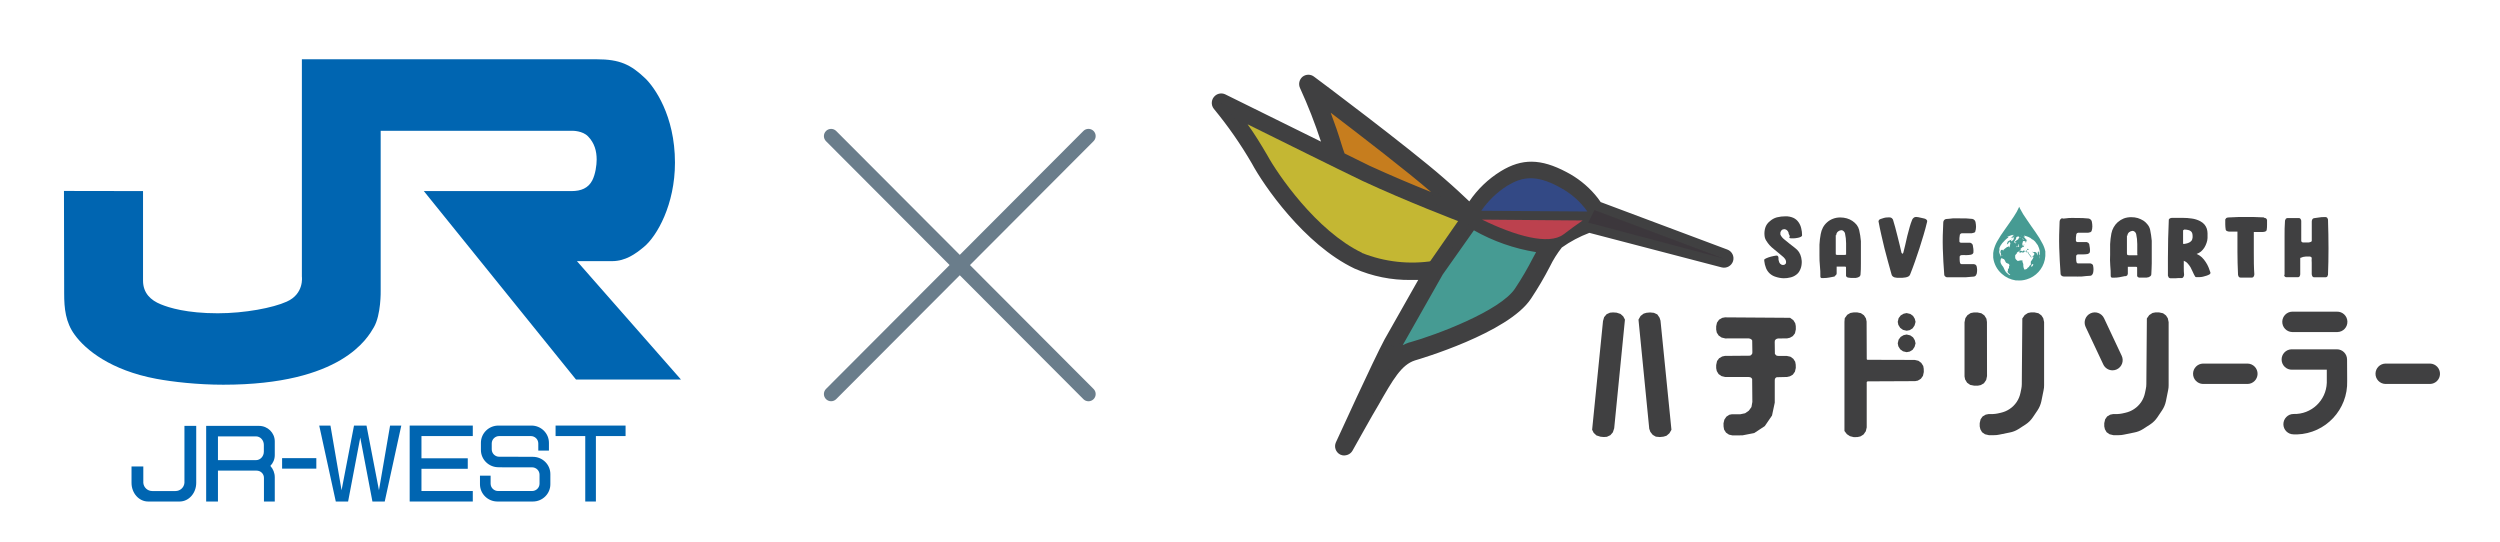 <svg width="277" height="60" viewBox="0 0 277 60" fill="none" xmlns="http://www.w3.org/2000/svg">
<g clip-path="url(#clip0_247_1584)">
<mask id="mask0_247_1584" style="mask-type:luminance" maskUnits="userSpaceOnUse" x="0" y="0" width="277" height="60">
<path d="M277 0H0V60H277V0Z" fill="white"/>
</mask>
<g mask="url(#mask0_247_1584)">
<path d="M159.483 21.828L158.69 21.1C156.051 18.853 150.379 14.486 147.043 11.95C147.508 13.129 148.031 14.555 148.497 16.07C148.578 16.355 148.694 16.702 148.84 17.095L151.695 18.494C154.369 19.731 157.267 20.934 159.499 21.828" fill="#C67D1E"/>
<path d="M159.72 30.298L155.068 38.492L154.945 38.731C155.337 38.457 155.769 38.242 156.223 38.099C159.224 37.263 166.393 34.561 168.017 32.044C168.755 30.949 169.433 29.812 170.045 28.637C170.202 28.333 170.356 28.04 170.518 27.754C167.94 27.615 164.742 26.051 163.253 25.257L159.721 30.294V30.298L159.72 30.298Z" fill="#469B93"/>
<path d="M191.298 27.818L177.203 22.534C177.003 22.233 176.788 21.948 176.549 21.674C175.672 20.657 174.609 19.821 173.42 19.2C170.719 17.743 168.668 17.743 166.359 19.127C164.944 20.01 163.739 21.193 162.827 22.592C162.169 21.922 161.165 21 159.81 19.825C155.939 16.472 145.919 8.933 145.488 8.613C145.107 8.323 144.565 8.401 144.28 8.779C144.084 9.037 144.049 9.384 144.188 9.673C145.134 11.738 145.962 13.862 146.658 16.028L135.699 10.613C135.303 10.355 134.772 10.471 134.514 10.872C134.294 11.215 134.344 11.662 134.633 11.947C136.203 13.859 137.615 15.897 138.854 18.037C140.12 20.353 144.603 26.936 150.144 29.58C152.091 30.432 154.196 30.856 156.32 30.825C156.697 30.832 157.078 30.821 157.451 30.79L153.557 37.662C152.345 39.917 148.332 48.689 148.166 49.066C147.981 49.487 148.151 49.98 148.558 50.196C148.681 50.254 148.816 50.288 148.951 50.292C149.255 50.28 149.528 50.111 149.678 49.849C149.678 49.807 151.86 45.948 152.526 44.827C154.196 41.917 155.119 40.279 156.697 39.771C157.189 39.624 167.006 36.73 169.449 33.011C170.207 31.866 170.904 30.683 171.535 29.465C171.908 28.69 172.362 27.958 172.893 27.28C173.867 26.59 174.929 26.035 176.049 25.618L190.717 29.469C190.79 29.476 190.863 29.476 190.936 29.469C191.41 29.476 191.798 29.099 191.806 28.625C191.81 28.259 191.583 27.927 191.236 27.804M170.034 28.643C169.434 29.811 168.765 30.944 168.037 32.035C166.386 34.551 159.244 37.254 156.243 38.09C155.789 38.229 155.358 38.441 154.966 38.707L155.089 38.468L159.741 30.273L163.293 25.252C164.748 26.046 167.957 27.61 170.558 27.749C170.401 28.035 170.246 28.323 170.085 28.632M148.474 16.071C148.016 14.556 147.493 13.122 147.02 11.943C150.356 14.483 156.035 18.85 158.644 21.139L159.437 21.829C157.205 20.935 154.308 19.733 151.633 18.495L148.786 17.096C148.64 16.703 148.524 16.368 148.443 16.071M175.66 23.352H175.537L164.478 23.279C165.206 22.223 166.14 21.325 167.226 20.642C168.73 19.741 170.131 19.44 172.609 20.751C173.825 21.352 174.872 22.242 175.66 23.348M166.713 25.009L173.251 25.051C172.882 25.27 172.466 25.517 172 25.814C171.05 26.419 168.853 25.887 166.702 25.005M150.952 20.056C155.805 22.295 161.341 24.422 162.477 24.854L159.506 29.055C159.318 28.92 159.083 28.867 158.852 28.909C156.17 29.34 153.426 29.036 150.902 28.03C145.773 25.591 141.505 19.247 140.359 17.208C139.693 16.029 138.966 14.887 138.177 13.789C141.917 15.631 147.893 18.579 150.953 20.063" fill="#404041"/>
<path d="M148.962 50.471C148.797 50.471 148.635 50.437 148.489 50.363C148 50.109 147.792 49.519 148.015 49.018C148.185 48.648 152.187 39.884 153.406 37.614L157.139 31.019H156.331C154.18 31.05 152.048 30.619 150.078 29.755C144.491 27.092 139.97 20.471 138.707 18.112C137.472 15.985 136.064 13.961 134.498 12.064C134.132 11.614 134.206 10.951 134.656 10.588C134.963 10.338 135.387 10.284 135.749 10.45L146.365 15.691C145.703 13.672 144.93 11.691 144.045 9.76C143.841 9.324 143.956 8.808 144.326 8.5C144.703 8.207 145.23 8.207 145.603 8.5C146.03 8.804 156.051 16.316 159.929 19.7C161.172 20.775 162.111 21.658 162.799 22.313C163.708 20.968 164.893 19.831 166.274 18.979C168.644 17.522 170.734 17.576 173.539 19.052C174.751 19.676 175.833 20.528 176.722 21.561C176.949 21.823 177.161 22.101 177.353 22.39L191.39 27.651C191.909 27.843 192.19 28.41 192.021 28.938C191.848 29.462 191.302 29.763 190.767 29.628L176.102 25.8C175.021 26.209 173.994 26.753 173.051 27.423C172.535 28.078 172.093 28.784 171.727 29.535C171.096 30.761 170.395 31.948 169.634 33.092C167.132 36.901 157.201 39.81 156.781 39.933C155.277 40.415 154.361 42.015 152.714 44.905C152.083 45.938 150.236 49.272 149.874 49.904C149.693 50.243 149.343 50.455 148.958 50.459M157.459 30.611L157.613 30.692V30.873L153.718 37.745C152.506 39.999 148.508 48.764 148.335 49.134C148.181 49.469 148.319 49.862 148.647 50.028C148.977 50.17 149.363 50.051 149.555 49.743C149.924 49.068 151.775 45.746 152.41 44.713C154.103 41.737 155.034 40.115 156.681 39.552C157.105 39.437 166.913 36.562 169.333 32.865C170.087 31.736 170.78 30.568 171.411 29.366C171.784 28.591 172.235 27.859 172.762 27.181L172.812 27.139C173.805 26.433 174.886 25.866 176.032 25.45H176.125L190.801 29.3C191.162 29.385 191.532 29.181 191.651 28.826C191.759 28.479 191.578 28.11 191.24 27.982L177.121 22.698L177.033 22.625C176.841 22.332 176.625 22.051 176.394 21.789C175.536 20.787 174.494 19.962 173.32 19.357C170.684 17.954 168.679 17.9 166.44 19.284C165.043 20.148 163.854 21.308 162.961 22.684L162.83 22.765L162.688 22.715C162.034 22.044 161.022 21.123 159.686 19.963C155.8 16.594 145.795 9.052 145.375 8.755C145.075 8.524 144.648 8.582 144.417 8.882C144.26 9.087 144.232 9.36 144.345 9.595C145.295 11.673 146.122 13.804 146.823 15.978L146.772 16.167H146.576L135.594 10.774C135.305 10.628 134.952 10.709 134.751 10.963C134.563 11.222 134.563 11.572 134.751 11.83C136.333 13.749 137.753 15.796 139.004 17.951C140.266 20.252 144.722 26.792 150.236 29.421C152.16 30.257 154.241 30.677 156.339 30.642H157.458V30.611L157.459 30.611ZM154.946 38.913L154.823 38.862V38.65L154.946 38.404L159.594 30.21L163.154 25.173C163.204 25.096 163.304 25.069 163.385 25.115C164.678 25.843 167.964 27.458 170.565 27.589L170.711 27.686V27.859C170.546 28.145 170.4 28.426 170.238 28.734L170.041 28.638L170.199 28.719C169.595 29.894 168.922 31.035 168.186 32.133C166.508 34.696 159.313 37.417 156.292 38.261C155.846 38.4 155.423 38.604 155.041 38.874H154.942M163.319 25.508L159.86 30.407L155.419 38.246C155.654 38.127 155.896 38.026 156.147 37.941H156.181C159.16 37.105 166.251 34.434 167.871 31.96C168.599 30.869 169.261 29.736 169.857 28.568C169.972 28.348 170.08 28.14 170.199 27.936C167.772 27.547 165.432 26.726 163.296 25.512M156.293 29.273C154.399 29.308 152.522 28.938 150.787 28.182C145.673 25.727 141.328 19.334 140.216 17.287C139.55 16.111 138.823 14.975 138.034 13.88V13.66C138.088 13.595 138.177 13.575 138.254 13.618L151.014 19.904C155.889 22.144 161.453 24.271 162.523 24.695L162.631 24.811V24.965L159.637 29.15L159.522 29.223H159.39C159.237 29.119 159.048 29.077 158.867 29.107C158.029 29.246 157.174 29.312 156.323 29.304M138.734 14.25C139.404 15.233 139.997 16.193 140.524 17.118C141.628 19.137 145.88 25.45 150.963 27.859C153.445 28.857 156.154 29.158 158.794 28.734C159.009 28.692 159.236 28.718 159.433 28.815L162.172 24.945C160.717 24.386 155.465 22.355 150.851 20.224L138.738 14.243M170.884 26.252C169.422 26.136 167.995 25.774 166.656 25.177C166.578 25.142 166.536 25.057 166.555 24.976C166.571 24.891 166.644 24.833 166.728 24.829L173.266 24.88C173.347 24.88 173.42 24.934 173.439 25.011C173.458 25.092 173.423 25.172 173.351 25.211C172.966 25.431 172.543 25.685 172.115 25.939C171.735 26.148 171.307 26.248 170.873 26.221M167.679 25.195C169.714 25.924 171.226 26.09 171.9 25.662L172.627 25.226L167.679 25.195ZM175.671 23.542H175.548L164.489 23.461L164.331 23.369V23.18C165.082 22.097 166.044 21.18 167.164 20.486C168.711 19.546 170.192 19.241 172.712 20.586C173.948 21.211 175.01 22.128 175.814 23.257V23.446L175.672 23.542H175.671ZM164.843 23.099L175.337 23.172C174.586 22.224 173.64 21.449 172.562 20.902C170.181 19.638 168.807 19.919 167.36 20.786C166.383 21.391 165.528 22.178 164.848 23.103M159.51 22.024H159.444C157.408 21.211 154.399 19.966 151.625 18.682L148.785 17.256L148.696 17.156C148.565 16.798 148.45 16.428 148.346 16.123C147.954 14.82 147.469 13.437 146.892 12.018C146.857 11.941 146.884 11.857 146.949 11.807H147.169C150.382 14.25 156.165 18.69 158.794 21.003C159.086 21.249 159.348 21.484 159.586 21.731V21.958L159.433 22.047M148.974 16.998L151.748 18.366C154.096 19.442 156.616 20.506 158.563 21.276C156.051 19.091 150.717 14.982 147.439 12.485C147.904 13.707 148.312 14.902 148.651 16.031C148.747 16.335 148.847 16.648 148.97 16.975" fill="#404041"/>
<path d="M149.138 49.051C149.866 47.452 153.017 40.626 154.225 38.325L155.418 39.435C154.125 40.318 153.178 41.968 151.786 44.368C151.255 45.243 149.854 47.745 149.127 49.047M172.041 26.96L171.437 26.925C171.742 26.894 172.033 26.813 172.311 26.686V26.728C172.153 26.929 172.006 27.114 171.887 27.295L172.041 26.96H172.041ZM166.439 25.78C165.35 25.329 164.392 24.844 163.799 24.527L163.88 24.419L163.152 24.134H166.785L166.438 25.779L166.439 25.78ZM162.806 24.011C162.333 23.83 160.982 23.283 159.174 22.597L160.04 21.194C160.971 22.019 161.699 22.689 162.222 23.202L162.949 23.93L162.868 24.038L162.811 24.011H162.807H162.806ZM137.506 14.245C136.336 12.58 135.378 11.435 135.324 11.335L138.614 12.988L137.502 14.248L137.506 14.245ZM145.352 10.063C145.14 9.578 145.002 9.292 145.002 9.285L145.067 9.342L145.352 10.063Z" fill="#404041"/>
<path d="M150.887 28.021C153.408 29.027 156.155 29.332 158.837 28.904C159.064 28.862 159.302 28.912 159.491 29.047L162.461 24.846C161.33 24.418 155.793 22.29 150.967 20.047C147.939 18.59 141.963 15.615 138.231 13.773C138.958 14.763 139.685 15.954 140.412 17.192C141.52 19.23 145.826 25.578 150.925 28.014" fill="#C4B733"/>
<path d="M161.842 24.086L158.137 29.421L159.145 30.123L162.85 24.788L161.842 24.086Z" fill="#404041"/>
<path d="M176.663 23.273L190.989 28.646L175.978 24.665L176.663 23.273Z" fill="#3C373C"/>
<path d="M173.234 25.972C174.019 25.375 174.723 24.863 175.354 24.43L164.215 24.334C167.847 26.119 171.61 27.202 173.23 25.972" fill="#BC414E"/>
<path d="M172.69 20.681C170.104 19.305 168.607 19.617 167.029 20.565C165.883 21.286 164.894 22.234 164.124 23.352L175.749 23.433H175.88C175.057 22.272 173.96 21.328 172.69 20.688" fill="#334985"/>
<path d="M198.295 26.271V26.117L198.195 25.917L198.153 25.72L198.045 25.558C197.953 25.454 197.822 25.397 197.684 25.389L197.484 25.439L197.337 25.578L197.265 25.766V25.986C197.353 26.178 197.48 26.344 197.642 26.48C197.83 26.637 198.027 26.807 198.246 26.973L198.873 27.462C199.046 27.589 199.2 27.744 199.323 27.921C199.446 28.113 199.531 28.326 199.578 28.549C199.635 28.788 199.65 29.035 199.62 29.277C199.601 29.512 199.531 29.744 199.423 29.956C199.323 30.171 199.165 30.352 198.965 30.48C198.785 30.607 198.584 30.696 198.369 30.742C198.131 30.804 197.888 30.831 197.642 30.831C197.337 30.823 197.037 30.769 196.749 30.673C196.506 30.604 196.283 30.476 196.095 30.311C195.914 30.145 195.772 29.941 195.679 29.713C195.576 29.455 195.506 29.181 195.479 28.904V28.75L195.66 28.634C195.837 28.553 196.022 28.488 196.211 28.438C196.43 28.387 196.615 28.341 196.784 28.322H196.915L197.015 28.403L197.057 28.561V28.773C197.073 28.854 197.096 28.934 197.123 29.012C197.146 29.093 197.189 29.166 197.246 29.224L197.4 29.332L197.566 29.366L197.754 29.316L197.892 29.17V28.95C197.877 28.85 197.835 28.753 197.769 28.673C197.685 28.557 197.581 28.453 197.465 28.368L197.038 28.01L196.546 27.605C196.372 27.47 196.215 27.324 196.065 27.162C195.93 27.008 195.811 26.846 195.703 26.672C195.599 26.511 195.534 26.33 195.515 26.14C195.476 25.84 195.503 25.536 195.588 25.246C195.676 24.957 195.853 24.703 196.092 24.518C196.315 24.314 196.584 24.163 196.877 24.082C197.189 24.005 197.508 23.967 197.827 23.967C198.131 23.959 198.435 24.017 198.712 24.14C198.939 24.248 199.136 24.414 199.278 24.622C199.42 24.823 199.52 25.05 199.574 25.292C199.64 25.543 199.67 25.805 199.67 26.063C199.67 26.144 199.62 26.202 199.513 26.252C199.397 26.306 199.27 26.344 199.143 26.36C199.005 26.387 198.862 26.407 198.72 26.41H198.408L198.293 26.368L198.235 26.268" fill="#404041"/>
<path d="M203.282 30.635L202.678 30.751C202.474 30.789 202.266 30.809 202.062 30.809C201.985 30.816 201.909 30.816 201.828 30.809C201.755 30.793 201.701 30.732 201.697 30.655C201.704 30.258 201.689 29.86 201.647 29.468C201.608 29.075 201.589 28.681 201.596 28.288C201.589 27.895 201.596 27.502 201.596 27.109C201.616 26.716 201.662 26.323 201.735 25.937C201.778 25.683 201.862 25.436 201.982 25.209C202.097 24.993 202.254 24.797 202.44 24.635C202.628 24.465 202.847 24.331 203.086 24.242C203.347 24.142 203.628 24.092 203.905 24.095C204.152 24.095 204.394 24.126 204.633 24.195C205.064 24.319 205.448 24.573 205.729 24.924C205.856 25.093 205.949 25.29 205.998 25.498C206.091 25.898 206.152 26.303 206.187 26.712V29.21C206.194 29.618 206.179 30.026 206.145 30.431C206.137 30.504 206.106 30.574 206.056 30.628L205.867 30.736C205.79 30.763 205.71 30.783 205.629 30.794H205.398C205.29 30.802 205.187 30.802 205.079 30.794L204.736 30.752L204.621 30.687L204.54 30.587V29.654C204.54 29.573 204.497 29.538 204.417 29.538H203.501V30.309L203.443 30.467L203.305 30.567M203.401 26.052V28.041C203.401 28.199 203.401 28.192 203.444 28.215C203.502 28.242 203.567 28.257 203.632 28.25H204.36L204.548 28.215V26.955C204.548 26.585 204.505 26.215 204.425 25.856C204.402 25.767 204.356 25.686 204.286 25.625C204.217 25.547 204.121 25.502 204.017 25.502C203.886 25.517 203.759 25.567 203.655 25.648C203.529 25.748 203.455 25.903 203.455 26.064" fill="#404041"/>
<path d="M208.371 24.266C208.498 24.219 208.625 24.177 208.756 24.142C208.883 24.108 209.017 24.088 209.149 24.092C209.241 24.081 209.337 24.081 209.433 24.092C209.507 24.108 209.576 24.139 209.633 24.185L209.741 24.331C209.822 24.578 209.899 24.863 209.988 25.183C210.076 25.503 210.157 25.831 210.242 26.166C210.327 26.501 210.415 26.829 210.488 27.156C210.562 27.484 210.635 27.761 210.688 28.016L210.784 28.116C210.827 28.116 210.873 28.074 210.892 27.985C210.958 27.73 211.023 27.446 211.104 27.125C211.185 26.805 211.25 26.47 211.327 26.143C211.408 25.815 211.496 25.488 211.589 25.167C211.666 24.882 211.762 24.605 211.874 24.331C211.912 24.254 211.966 24.185 212.035 24.131C212.108 24.065 212.205 24.03 212.304 24.038C212.458 24.046 212.609 24.069 212.755 24.111L213.205 24.211C213.301 24.23 213.39 24.273 213.459 24.342C213.517 24.388 213.548 24.465 213.532 24.539C213.409 25.055 213.278 25.556 213.128 26.046C212.978 26.536 212.832 27.021 212.678 27.503C212.524 27.985 212.351 28.47 212.185 28.96C212.016 29.449 211.831 29.935 211.639 30.417C211.608 30.506 211.542 30.583 211.458 30.629C211.362 30.683 211.254 30.717 211.146 30.737L210.789 30.779H210.192C210.1 30.771 210.012 30.756 209.923 30.737C209.842 30.71 209.769 30.668 209.703 30.614C209.638 30.556 209.595 30.478 209.58 30.394C209.434 29.889 209.303 29.388 209.176 28.937C209.049 28.486 208.914 27.97 208.791 27.48C208.668 26.995 208.561 26.513 208.449 26.023C208.341 25.534 208.229 25.033 208.137 24.516L208.195 24.362L208.364 24.266" fill="#404041"/>
<path d="M215.631 24.268C215.862 24.268 216.113 24.21 216.359 24.195C216.606 24.179 216.906 24.195 217.194 24.195C217.636 24.183 218.083 24.202 218.525 24.253C218.614 24.268 218.698 24.314 218.764 24.376C218.825 24.438 218.867 24.515 218.887 24.6C218.921 24.773 218.941 24.954 218.944 25.132C218.944 25.313 218.914 25.49 218.856 25.664C218.856 25.721 218.79 25.76 218.702 25.787L218.471 25.845C218.399 25.852 218.321 25.852 218.249 25.845H217.348L217.225 25.903L217.153 25.999C217.126 26.122 217.11 26.249 217.102 26.377C217.095 26.5 217.095 26.623 217.102 26.747C217.102 26.835 217.168 26.877 217.272 26.893H218.303L218.469 26.982L218.577 27.121C218.611 27.271 218.634 27.421 218.649 27.572C218.665 27.718 218.665 27.868 218.649 28.015L218.553 28.146L218.396 28.219C218.215 28.25 218.034 28.269 217.849 28.269C217.669 28.258 217.488 28.258 217.303 28.269L217.195 28.319L217.13 28.419C217.122 28.539 217.122 28.658 217.13 28.774C217.13 28.893 217.146 29.013 217.172 29.132L217.222 29.221L217.318 29.263H218.715L218.892 29.328L219 29.459C219.038 29.606 219.061 29.752 219.066 29.903C219.066 30.053 219.05 30.2 219.016 30.346L218.915 30.535C218.865 30.593 218.796 30.631 218.719 30.643L217.776 30.724H215.764C215.683 30.728 215.602 30.701 215.541 30.643C215.479 30.604 215.437 30.538 215.425 30.469C215.345 29.486 215.294 28.504 215.264 27.56C215.233 26.611 215.264 25.617 215.314 24.65C215.314 24.558 215.345 24.469 215.402 24.395C215.46 24.318 215.548 24.272 215.641 24.265" fill="#404041"/>
<path d="M228.522 24.227C228.745 24.227 228.996 24.169 229.25 24.154C229.504 24.139 229.796 24.154 230.085 24.154C230.531 24.146 230.977 24.161 231.42 24.212C231.509 24.227 231.589 24.269 231.651 24.335C231.717 24.393 231.759 24.47 231.774 24.554C231.812 24.732 231.832 24.913 231.832 25.094C231.832 25.271 231.801 25.448 231.743 25.618L231.62 25.726C231.543 25.75 231.466 25.769 231.386 25.784C231.313 25.792 231.239 25.792 231.166 25.784H230.258L230.135 25.834L230.061 25.934C230.038 26.058 230.019 26.181 230.011 26.304C230.004 26.428 230.004 26.551 230.011 26.674C230.027 26.755 230.096 26.817 230.181 26.821H230.958C231.043 26.813 231.127 26.813 231.212 26.821L231.385 26.902L231.485 27.041C231.516 27.191 231.543 27.341 231.558 27.491C231.578 27.642 231.578 27.792 231.558 27.942L231.462 28.073L231.305 28.146C231.124 28.177 230.943 28.188 230.758 28.188H230.212L230.105 28.239L230.039 28.339C230.031 28.458 230.031 28.578 230.039 28.697C230.039 28.82 230.054 28.94 230.081 29.059L230.132 29.148L230.224 29.183H231.613L231.786 29.248L231.901 29.371C231.936 29.518 231.955 29.672 231.959 29.822C231.959 29.972 231.943 30.119 231.909 30.265L231.809 30.447C231.763 30.508 231.69 30.55 231.613 30.555C231.301 30.555 230.985 30.613 230.674 30.636C230.363 30.659 230.047 30.636 229.731 30.636H228.658C228.577 30.636 228.496 30.609 228.431 30.555C228.369 30.512 228.327 30.447 228.315 30.374C228.242 29.391 228.192 28.415 228.162 27.464C228.131 26.512 228.162 25.514 228.204 24.554C228.207 24.458 228.242 24.369 228.3 24.292C228.362 24.219 228.45 24.173 228.546 24.169" fill="#404041"/>
<path d="M235.449 30.593L234.836 30.716C234.637 30.751 234.432 30.767 234.231 30.767C234.154 30.774 234.078 30.774 233.998 30.767C233.923 30.743 233.874 30.682 233.867 30.609C233.874 30.212 233.858 29.815 233.816 29.422C233.786 29.021 233.781 28.62 233.802 28.223V27.052C233.821 26.655 233.867 26.262 233.94 25.872C234.035 25.379 234.29 24.932 234.667 24.596C234.863 24.43 235.083 24.3 235.32 24.203C235.582 24.107 235.864 24.061 236.139 24.064C236.386 24.061 236.629 24.092 236.867 24.161C237.084 24.23 237.291 24.327 237.483 24.442C237.665 24.561 237.821 24.712 237.956 24.885C238.092 25.051 238.187 25.247 238.234 25.459C238.318 25.86 238.379 26.265 238.414 26.674V29.171C238.414 29.587 238.379 29.992 238.365 30.401C238.365 30.474 238.33 30.54 238.276 30.589L238.095 30.705C238.017 30.728 237.938 30.747 237.857 30.755H237.623C237.514 30.763 237.411 30.763 237.303 30.755H236.99L236.876 30.697L236.795 30.597V29.672C236.795 29.599 236.76 29.564 236.678 29.564H235.764V30.343L235.706 30.501L235.568 30.593M235.664 26.08V28.076L235.706 28.25L235.894 28.285H236.809C236.83 28.285 236.844 28.212 236.809 28.138V27.032C236.809 26.658 236.767 26.288 236.687 25.926C236.664 25.837 236.613 25.756 236.548 25.695C236.48 25.622 236.382 25.579 236.28 25.579C236.149 25.595 236.021 25.64 235.918 25.718C235.79 25.818 235.713 25.972 235.717 26.134" fill="#404041"/>
<path d="M244.907 30.167C244.935 30.248 244.907 30.337 244.834 30.387C244.729 30.452 244.617 30.502 244.498 30.541C244.375 30.583 244.244 30.622 244.095 30.656C243.957 30.687 243.815 30.707 243.672 30.707H243.318L243.23 30.656L243.178 30.564L243.09 30.406C243.048 30.333 242.994 30.217 242.933 30.071C242.868 29.913 242.791 29.763 242.71 29.612C242.618 29.462 242.509 29.316 242.39 29.185C242.275 29.054 242.124 28.953 241.963 28.892V29.67C241.961 29.929 241.97 30.186 241.998 30.441C241.998 30.522 241.975 30.599 241.933 30.669C241.905 30.742 241.844 30.796 241.767 30.808H241.382L241.072 30.831H240.475C240.403 30.831 240.333 30.793 240.286 30.735L240.205 30.538V28.622C240.205 27.166 240.24 25.732 240.305 24.321L240.422 24.191L240.622 24.14H241.863C242.195 24.14 242.526 24.163 242.853 24.213C243.172 24.255 243.48 24.352 243.77 24.499C243.958 24.595 244.124 24.726 244.262 24.884C244.374 25.019 244.458 25.177 244.516 25.343C244.565 25.504 244.593 25.678 244.595 25.848V26.372C244.588 26.557 244.551 26.738 244.488 26.911C244.428 27.096 244.343 27.27 244.243 27.436C244.143 27.598 244.014 27.74 243.872 27.867C243.727 27.987 243.564 28.075 243.387 28.137C243.603 28.226 243.8 28.353 243.97 28.515C244.13 28.673 244.278 28.85 244.396 29.039C244.523 29.228 244.63 29.432 244.716 29.644C244.802 29.864 244.877 30.068 244.938 30.257M242.716 26.764C242.816 26.698 242.882 26.598 242.905 26.483C242.94 26.363 242.956 26.24 242.94 26.12C242.938 26.028 242.921 25.936 242.898 25.843C242.87 25.762 242.826 25.689 242.76 25.631C242.679 25.562 242.586 25.516 242.483 25.492C242.329 25.45 242.17 25.431 242.009 25.434L241.885 25.527V26.888C241.885 27.088 241.928 27.027 242.009 27.027C242.135 27.011 242.263 26.984 242.387 26.945C242.513 26.907 242.63 26.846 242.732 26.764" fill="#404041"/>
<path d="M250.858 24.13C250.935 24.137 251.011 24.161 251.082 24.195L251.189 24.353V24.9C251.191 25.101 251.18 25.301 251.147 25.498C251.126 25.575 251.065 25.633 250.988 25.652C250.904 25.686 250.816 25.702 250.727 25.702H249.722V28.026C249.722 28.82 249.722 29.606 249.78 30.389C249.78 30.466 249.757 30.543 249.722 30.616C249.692 30.689 249.626 30.743 249.549 30.755H248.238C248.163 30.755 248.091 30.721 248.049 30.663L247.975 30.474C247.933 29.569 247.909 28.717 247.909 27.919V25.664H247.009C246.925 25.664 246.841 25.64 246.764 25.606C246.692 25.59 246.629 25.533 246.611 25.459C246.58 25.263 246.559 25.062 246.559 24.862V24.315L246.669 24.161C246.736 24.122 246.813 24.099 246.89 24.095L248.033 24.045H249.727L250.835 24.087" fill="#404041"/>
<path d="M253.13 30.47V26.119C253.13 25.587 253.13 25.028 253.179 24.439L253.261 24.25C253.312 24.196 253.377 24.165 253.45 24.161H254.761C254.838 24.181 254.9 24.234 254.926 24.304C254.966 24.369 254.985 24.447 254.978 24.523V26.721L255.036 26.809L255.15 26.867H255.512C255.605 26.875 255.696 26.875 255.789 26.867C255.874 26.856 255.957 26.832 256.034 26.802C256.109 26.771 256.144 26.736 256.144 26.694V24.539C256.144 24.462 256.165 24.385 256.2 24.315C256.235 24.246 256.298 24.192 256.375 24.177L256.956 24.095C257.123 24.064 257.296 24.053 257.471 24.053H257.681C257.755 24.053 257.823 24.088 257.87 24.146L257.942 24.327C258.017 26.55 258.017 28.597 257.942 30.447L257.87 30.636C257.823 30.69 257.755 30.724 257.681 30.724H256.37C256.288 30.713 256.223 30.659 256.197 30.585C256.162 30.516 256.143 30.443 256.139 30.366V29.106C256.123 28.928 256.123 28.751 256.139 28.574L256.081 28.478L255.957 28.427H255.47L255.166 28.47L255.05 28.52L254.882 28.57L254.866 28.628V30.358C254.873 30.436 254.854 30.512 254.815 30.578C254.794 30.651 254.728 30.705 254.647 30.717H253.334C253.261 30.717 253.189 30.686 253.138 30.628L253.065 30.439" fill="#404041"/>
<path d="M226.634 27.907C226.576 27.603 226.476 27.31 226.33 27.032C226.103 26.585 225.845 26.158 225.553 25.753C225.226 25.271 224.875 24.808 224.544 24.296C224.272 23.922 224.029 23.525 223.817 23.109L223.729 22.908C223.568 23.282 223.371 23.641 223.14 23.98C222.821 24.473 222.471 24.947 222.132 25.437C221.824 25.857 221.539 26.296 221.282 26.751C221.109 27.059 220.982 27.39 220.897 27.734C220.874 27.834 220.855 27.934 220.847 28.038V28.543C220.932 29.24 221.27 29.881 221.797 30.339C222.228 30.728 222.763 30.983 223.337 31.067H223.468C223.834 31.102 224.199 31.067 224.553 30.955C225.573 30.651 226.342 29.815 226.566 28.77C226.593 28.635 226.612 28.5 226.623 28.365V27.849M224.009 26.127V26.161L223.967 26.127M223.798 26.242L223.841 26.277V26.358L223.783 26.262L223.825 26.227M223.659 27.021V27.167L223.717 27.29V27.325L223.602 27.36V27.113M223.463 27.244H223.529V27.302C223.536 27.341 223.509 27.38 223.471 27.383H223.44V27.287M223.332 26.967L223.255 26.917V26.87H223.405V26.905L223.305 26.994M223.305 26.189H223.24L223.102 26.262V26.22H223.144L223.178 26.185H223.336M223.063 26.335L223.163 26.253L223.129 26.319M222.947 26.323L222.847 26.389H222.805V26.331L222.92 26.235L223.102 26.162C223.021 26.162 223.001 26.277 222.944 26.32M223.167 26.177L223.094 26.227H223.182M222.701 30.501C222.6 30.459 222.513 30.393 222.439 30.312L222.324 30.216L222.232 30.108C222.136 29.962 222.055 29.804 221.993 29.642L221.905 29.503C221.839 29.437 221.785 29.36 221.747 29.279C221.651 29.129 221.624 28.944 221.681 28.774V28.717L221.739 28.617H221.828L221.943 28.689H222.001L222.066 28.747L222.139 28.855L222.205 29.002L222.285 29.118L222.482 29.206L222.59 29.248L222.655 29.395C222.601 29.472 222.578 29.569 222.597 29.665C222.597 29.738 222.597 29.753 222.524 29.773C222.474 29.773 222.466 29.773 222.482 29.854V29.97C222.482 30.028 222.482 30.035 222.409 30.028L222.459 30.085V30.182L222.59 30.324L222.748 30.448H222.682M221.774 28.227V28.193L221.693 28.093L221.801 28.232M221.801 28.281H221.866V28.323H221.758V28.277M222.905 26.697H222.87L222.828 26.77V26.631L222.935 26.543V26.508C222.863 26.558 222.785 26.601 222.701 26.631C222.62 26.662 222.539 26.704 222.47 26.755L222.427 26.855L222.37 27.024V27.09L222.543 26.947V26.905L222.658 26.782H222.693V26.905H222.75V26.955C222.75 26.955 222.708 27.144 222.693 27.233C222.685 27.271 222.685 27.31 222.693 27.348C222.693 27.383 222.693 27.406 222.62 27.39C222.547 27.375 222.57 27.34 222.62 27.302L222.662 27.26H222.543V27.36H222.4L222.304 27.425C222.208 27.498 222.116 27.583 222.011 27.656L221.931 27.795V27.753L221.873 27.68H221.784L221.703 27.722C221.669 27.8 221.646 27.884 221.638 27.969V28.003H221.696V28.462H221.73V28.512L221.673 28.404C221.619 28.277 221.569 28.149 221.527 28.019C221.5 27.934 221.5 27.845 221.527 27.764C221.55 27.645 221.58 27.525 221.623 27.406C221.58 27.506 221.55 27.606 221.523 27.71V27.529C221.592 27.313 221.703 27.113 221.85 26.939C221.946 26.831 222.046 26.738 222.142 26.627C222.257 26.511 222.384 26.404 222.519 26.307V26.257H222.388L222.665 26.134L222.954 26.034H223.188L223.031 26.099L222.965 26.164V26.206L222.865 26.303V26.361H222.996L223.092 26.279L223.188 26.245L223.107 26.303H223.173C223.096 26.341 223.03 26.395 222.976 26.461C223.049 26.461 223.092 26.361 223.165 26.322V26.38C223.138 26.457 223.099 26.534 223.057 26.603M222.89 26.562V26.597H222.832L222.897 26.547V26.581M223.275 26.851L223.136 26.894C223.163 26.805 223.202 26.724 223.252 26.647C223.317 26.578 223.363 26.497 223.39 26.408V26.327L223.44 26.254L223.598 26.196H223.664V26.231H223.714C223.714 26.231 223.656 26.231 223.714 26.304C223.771 26.377 223.714 26.369 223.664 26.4C223.66 26.473 223.613 26.535 223.548 26.558L223.433 26.631L223.36 26.696L223.263 26.754M225.302 29.303C225.256 29.395 225.202 29.484 225.133 29.565H225.075V29.387L225.133 29.314L225.206 29.241V29.268M225.302 28.443V28.508C225.264 28.628 225.202 28.74 225.121 28.836L225.013 28.994V29.183C225.044 29.264 225.006 29.356 224.925 29.395L224.875 29.445L224.817 29.553L224.736 29.634H224.701L224.578 29.792C224.501 29.834 224.417 29.861 224.332 29.865H224.297C224.236 29.742 224.194 29.61 224.182 29.472V29.291L224.132 29.094L224.09 29.052V28.851H223.866L223.612 28.909H223.547C223.462 28.84 223.385 28.766 223.316 28.681L223.282 28.527V28.288C223.332 28.211 223.393 28.146 223.462 28.088V28.022L223.505 27.965C223.64 27.86 223.801 27.803 223.971 27.795C224.036 27.795 224.051 27.795 224.036 27.884C224.021 27.972 224.036 27.949 224.094 27.98H224.175L224.275 27.929L224.375 27.879C224.456 27.863 224.537 27.863 224.613 27.879L224.664 27.952L224.721 28.083L224.983 28.426L225.033 28.523H225.075L225.133 28.472L225.191 28.414H225.233V28.449M223.921 27.661V27.626L223.955 27.668V27.661M225.975 28.644C225.987 28.544 225.987 28.443 225.975 28.339C226.018 28.435 226.018 28.547 225.975 28.644ZM225.975 28.405C225.968 28.285 225.948 28.169 225.918 28.054V27.988L225.826 27.831C225.787 27.9 225.772 27.985 225.783 28.062C225.79 28.147 225.79 28.232 225.783 28.317V28.324C225.748 28.228 225.706 28.132 225.66 28.039L225.595 27.957L225.437 27.915C225.364 27.942 225.283 27.942 225.214 27.915L225.164 27.865V27.9L225.302 28C225.375 28.015 225.425 28.088 225.41 28.161L225.391 28.208L225.29 28.347L225.24 28.412L225.19 28.493H225.09C225.036 28.378 224.959 28.274 224.87 28.181L224.77 28.066L224.728 27.919V27.912H224.516L224.509 27.758H224.516L224.605 27.692H224.786V27.657L224.713 27.615V27.565H224.647V27.607H224.605V27.703L224.555 27.827V27.966H224.512L224.454 27.866L224.316 27.719L224.266 27.677L224.308 27.75L224.381 27.808L224.424 27.858V27.916H224.381L224.25 27.769H224.17L224.089 27.835L223.992 27.951L223.792 28.008L223.78 28.001L223.746 27.943V27.812L223.811 27.754H223.911V27.689L223.869 27.616V27.566L223.934 27.523L224.007 27.45L224.096 27.378V27.32L224.153 27.378L224.261 27.312V27.212C224.261 27.162 224.261 27.12 224.357 27.112C224.454 27.104 224.3 27.112 224.269 27.112H224.227V27.22L224.184 27.293L224.142 27.235V27.193H224.076V26.965L224.111 26.877C224.111 26.707 224.211 26.657 224.365 26.73L224.465 26.796V26.83H224.407L224.465 26.896L224.515 26.799V26.684C224.515 26.634 224.515 26.626 224.596 26.634C224.677 26.641 224.373 26.453 224.373 26.453H224.454L224.169 26.198L224.369 26.287L224.288 26.19H224.346L224.265 26.148V26.098H224.231C224.581 26.163 224.912 26.302 225.197 26.514C225.116 26.46 225.035 26.406 224.951 26.36L225.181 26.541H225.239L225.397 26.68L225.485 26.761C225.505 26.788 225.655 26.981 225.732 27.096C225.813 27.212 225.789 27.154 225.797 27.193C225.828 27.293 225.87 27.389 225.92 27.486C225.958 27.594 225.989 27.701 226.008 27.813V27.863C225.989 27.936 225.989 28.014 226.008 28.087C226.02 28.16 226.02 28.237 226.008 28.311L225.966 28.21V28.588M224.117 26.408V26.373L224.16 26.466L224.248 26.589L224.14 26.539L224.09 26.385" fill="#469B93"/>
<path d="M240.208 35.29L239.996 34.955L239.663 34.708L239.212 34.612H238.834L238.498 34.677L238.141 34.905L237.873 35.282L237.815 42.559C237.815 42.74 237.796 42.921 237.756 43.099L237.668 43.526C237.596 43.885 237.455 44.228 237.253 44.532C237.04 44.848 236.772 45.118 236.453 45.326C236.164 45.519 235.842 45.654 235.503 45.731L235.144 45.812C234.971 45.847 234.79 45.87 234.614 45.877H234.148L233.812 45.943L233.471 46.143L233.252 46.455L233.152 46.883V47.241L233.224 47.561L233.413 47.889L233.74 48.116L234.166 48.217H234.747C234.936 48.217 235.13 48.201 235.314 48.159L236.483 47.92C236.81 47.858 237.127 47.739 237.411 47.561L238.225 47.038C238.545 46.83 238.818 46.56 239.035 46.243L239.557 45.465C239.763 45.16 239.905 44.821 239.982 44.459L240.227 43.245C240.269 43.06 240.287 42.867 240.285 42.678V35.691L240.197 35.282L240.208 35.29Z" fill="#404041"/>
<path d="M258.93 36.791H253.97C253.347 36.772 252.857 36.252 252.876 35.627C252.897 35.03 253.373 34.552 253.97 34.532H258.93C259.553 34.513 260.073 35.002 260.092 35.627C260.11 36.252 259.623 36.772 259 36.791H258.93Z" fill="#404041"/>
<path d="M234.066 41.032C233.632 41.032 233.231 40.778 233.046 40.385L231.087 36.222C230.822 35.66 231.064 34.986 231.626 34.72C232.188 34.454 232.862 34.696 233.128 35.259L235.085 39.421C235.351 39.984 235.108 40.659 234.546 40.925C234.397 40.994 234.236 41.032 234.071 41.032H234.066Z" fill="#404041"/>
<path d="M254.133 48.127C253.51 48.131 253.001 47.631 252.999 47.006C252.999 46.381 253.496 45.873 254.119 45.869C256.088 45.934 257.739 44.389 257.809 42.415V40.962H253.965C253.342 40.982 252.822 40.492 252.803 39.867C252.782 39.243 253.272 38.722 253.895 38.703H258.929C259.547 38.703 260.051 39.205 260.055 39.829L260.067 42.191C260.17 45.371 257.681 48.031 254.506 48.135C254.386 48.138 254.263 48.138 254.144 48.135H254.132V48.127L254.133 48.127Z" fill="#404041"/>
<path d="M249.05 42.543H244.085C243.462 42.524 242.972 42.004 242.991 41.38C243.012 40.782 243.488 40.304 244.085 40.285H249.045C249.668 40.304 250.158 40.824 250.139 41.449C250.118 42.046 249.642 42.524 249.045 42.543H249.05Z" fill="#404041"/>
<path d="M269.26 42.543H264.3C263.675 42.524 263.187 42.004 263.206 41.38C263.225 40.782 263.703 40.304 264.3 40.285H269.26C269.883 40.304 270.37 40.824 270.351 41.449C270.333 42.046 269.855 42.524 269.26 42.543Z" fill="#404041"/>
<path d="M183.876 35.198L183.63 34.836L183.253 34.662L182.83 34.62L182.437 34.655L182.118 34.747L181.775 35.009L181.544 35.414L182.737 47.508L182.86 47.855L183.122 48.183L183.468 48.383L183.907 48.425L184.311 48.383L184.645 48.283L184.965 48.013L185.196 47.62L183.984 35.53L183.876 35.191V35.198H183.876Z" fill="#404041"/>
<path d="M179.542 34.781L179.119 34.643L178.726 34.616L178.391 34.643L178.014 34.813L177.737 35.14L177.614 35.568L176.413 47.562L176.406 47.612L176.579 47.959L176.883 48.244L177.333 48.387L177.703 48.422L178.045 48.398L178.43 48.217L178.707 47.897L178.853 47.454L180.039 35.46V35.402L179.851 35.051L179.543 34.777L179.542 34.781Z" fill="#404041"/>
<path d="M196.748 37.609L196.871 37.536L197.018 37.502L198.006 37.494L198.326 37.421L198.652 37.232L198.883 36.928L198.979 36.493L198.972 36.123L198.914 35.818L198.703 35.475L198.341 35.213L191.126 35.163L190.814 35.221L190.472 35.421L190.241 35.749L190.153 36.154V36.516L190.218 36.851L190.429 37.179L190.749 37.398L191.165 37.499L193.743 37.491L193.924 37.533L194.055 37.606L194.143 37.722L194.163 39.036L194.143 39.191L194.047 39.314L193.916 39.41L191.126 39.433L190.814 39.499L190.472 39.7L190.249 40.004L190.153 40.444V40.791L190.218 41.111L190.418 41.446L190.745 41.673L191.16 41.774H193.754L193.927 41.797L194.05 41.87L194.138 41.986L194.161 44.533L194.061 45.099L193.769 45.504L193.353 45.79L192.838 45.897H191.906L191.61 45.955L191.283 46.167L191.06 46.495L190.964 46.9L190.971 47.262L191.029 47.597L191.241 47.932L191.567 48.156L191.96 48.244L193.068 48.237L194.369 47.982L195.539 47.211L196.339 46.04L196.643 44.614V42.15L196.662 41.977L196.743 41.862L196.858 41.796L198.001 41.769L198.321 41.696L198.648 41.508L198.878 41.18L198.974 40.768L198.967 40.41L198.909 40.082L198.698 39.754L198.378 39.523L197.963 39.434H197.032L196.862 39.412L196.747 39.323L196.658 39.2L196.639 37.897L196.658 37.724L196.743 37.616L196.747 37.612L196.748 37.609Z" fill="#404041"/>
<path d="M213.089 40.543L212.877 40.208L212.558 39.973L212.154 39.88L206.901 39.865L206.836 39.799L206.82 35.629L206.747 35.278L206.524 34.931L206.189 34.7L205.762 34.611L205.358 34.618L205.023 34.676L204.676 34.877L204.399 35.254L204.365 35.659V47.753L204.634 48.104L204.969 48.328L205.396 48.435L205.8 48.428L206.135 48.355L206.477 48.143L206.731 47.784L206.832 47.356V42.327L206.924 42.254L212.192 42.23L212.496 42.173L212.839 41.961L213.066 41.641L213.158 41.217L213.15 40.866L213.093 40.531L213.089 40.542V40.543Z" fill="#404041"/>
<path d="M210.547 38.705L210.851 38.924L211.255 39.02L211.597 38.955L211.917 38.759L212.136 38.431L212.244 38.038L212.156 37.691L211.967 37.379L211.656 37.159L211.252 37.063L210.917 37.136L210.597 37.325L210.366 37.629L210.27 38.034L210.336 38.369L210.547 38.708V38.705H210.547Z" fill="#404041"/>
<path d="M226.409 35.29L226.197 34.955L225.862 34.708L225.412 34.612H225.035L224.7 34.678L224.342 34.905L224.073 35.282L224.015 42.559C224.015 42.74 223.995 42.921 223.957 43.099L223.869 43.526C223.795 43.885 223.657 44.228 223.453 44.532C223.241 44.848 222.972 45.118 222.652 45.326C222.364 45.519 222.041 45.654 221.702 45.731L221.344 45.812C221.171 45.847 220.99 45.87 220.813 45.877H220.348L220.013 45.943L219.671 46.144L219.451 46.456L219.351 46.883V47.242L219.424 47.562L219.612 47.89L219.939 48.117L220.366 48.217H220.947C221.136 48.217 221.328 48.202 221.513 48.159L222.683 47.92C223.01 47.859 223.326 47.739 223.611 47.562L224.426 47.038C224.746 46.83 225.019 46.56 225.234 46.243L225.758 45.465C225.962 45.16 226.104 44.821 226.182 44.459L226.428 43.245C226.47 43.06 226.49 42.867 226.486 42.678V35.691L226.397 35.282L226.409 35.29Z" fill="#404041"/>
<path d="M219.824 42.459L220.07 42.101L220.162 41.673L220.154 35.676L220.097 35.314L219.873 34.952L219.538 34.713L219.1 34.62H218.707L218.357 34.685L218.003 34.909L217.765 35.244L217.669 35.711V41.708L217.734 42.043L217.954 42.405L218.296 42.644L218.738 42.733H219.142L219.469 42.667L219.824 42.463V42.459Z" fill="#404041"/>
<path d="M210.547 36.329L210.851 36.549L211.255 36.645L211.597 36.579L211.917 36.383L212.136 36.056L212.244 35.662L212.156 35.316L211.967 35.004L211.656 34.784L211.252 34.688L210.917 34.761L210.597 34.949L210.366 35.254L210.27 35.659L210.336 35.994L210.547 36.333V36.329H210.547Z" fill="#404041"/>
<path d="M120.604 44.461C120.4 44.461 120.196 44.383 120.04 44.227L91.522 15.644C91.211 15.332 91.211 14.826 91.522 14.514C91.834 14.203 92.338 14.203 92.65 14.514L121.167 43.097C121.479 43.409 121.479 43.914 121.167 44.226C121.011 44.382 120.808 44.461 120.604 44.461Z" fill="#6A7D8B"/>
<path d="M92.086 44.457C91.882 44.457 91.678 44.379 91.522 44.223C91.211 43.911 91.211 43.406 91.522 43.094L120.039 14.512C120.351 14.2 120.855 14.2 121.167 14.512C121.478 14.824 121.478 15.33 121.167 15.642L92.65 44.224C92.494 44.379 92.29 44.457 92.086 44.457Z" fill="#6A7D8B"/>
<path d="M7.087 21.157L15.848 21.172V31.092C15.848 32.476 16.703 33.273 17.821 33.72C18.726 34.094 20.694 34.711 24.123 34.711C27.127 34.711 30.253 34.109 31.768 33.422C33.73 32.554 33.448 30.639 33.448 30.639V6.568H66.106C68.673 6.568 69.893 7.148 71.514 8.701C72.469 9.63 74.786 12.759 74.786 18.026C74.786 22.659 72.797 26.156 71.353 27.351C70.424 28.124 69.314 28.934 67.815 28.934H63.925L75.453 42.055H63.824L46.961 21.172H63.328C64.376 21.172 65.172 20.851 65.622 19.991C65.978 19.296 66.111 18.284 66.111 17.687C66.111 16.734 65.874 15.857 65.167 15.123C64.553 14.47 63.416 14.492 63.416 14.492H42.179V32.203C42.179 32.203 42.238 34.884 41.412 36.281C40.74 37.417 37.889 42.627 24.739 42.627C21.876 42.627 19.112 42.308 17.328 41.974C12.277 41.031 9.488 38.765 8.286 37.107C7.265 35.73 7.11 34.172 7.11 32.52C7.11 32.281 7.087 21.157 7.087 21.157Z" fill="#0065B1"/>
<path d="M20.436 47.188V53.501C20.396 54.008 19.967 54.407 19.443 54.407H16.872C16.348 54.407 15.919 54.008 15.879 53.501V51.687H14.573V53.501C14.573 54.643 15.397 55.568 16.413 55.568H19.902C20.918 55.568 21.742 54.643 21.742 53.501V47.188H20.436Z" fill="#0065B1"/>
<path d="M30.445 48.907C30.445 47.958 29.665 47.188 28.702 47.188H23.222H22.843V55.568H24.149V52.146H28.442C28.886 52.148 29.245 52.503 29.245 52.941V55.568H30.445V52.883C30.445 52.398 30.259 51.956 29.955 51.621C30.258 51.312 30.445 50.892 30.445 50.428V48.907V48.907ZM24.149 48.351H27.775H28.364C28.844 48.351 29.234 48.773 29.234 49.292V50.042C29.234 50.562 28.845 50.983 28.364 50.983H25.349H24.149V48.351L24.149 48.351Z" fill="#0065B1"/>
<path d="M35.049 50.762H31.257V51.925H35.049V50.762Z" fill="#0065B1"/>
<path d="M43.221 47.153L41.989 54.318L40.609 47.153H40.17H39.665H39.225L37.846 54.318L36.614 47.153H35.37L37.206 55.568H37.605H38.061H38.57L39.917 48.481L41.265 55.568H41.773H42.229H42.628L44.464 47.153H43.221Z" fill="#0065B1"/>
<path d="M59.04 50.617H57.432V50.607H55.314C54.856 50.607 54.484 50.241 54.484 49.788V49.135C54.484 48.682 54.856 48.316 55.314 48.316H58.812C59.271 48.316 59.643 48.682 59.643 49.135V49.926H60.822V49.065C60.822 48.009 59.954 47.153 58.883 47.153H55.225C54.154 47.153 53.285 48.009 53.285 49.065V49.858C53.285 50.914 54.154 51.77 55.225 51.77H55.634V51.779H58.951C59.409 51.779 59.781 52.146 59.781 52.598V53.587C59.781 54.039 59.409 54.405 58.951 54.405H55.191C54.732 54.405 54.36 54.039 54.36 53.587V53.513V52.701H53.181V53.656C53.181 54.712 54.049 55.568 55.12 55.568H59.04C60.111 55.568 60.98 54.712 60.98 53.656V52.528C60.98 51.472 60.111 50.616 59.04 50.616L59.04 50.617Z" fill="#0065B1"/>
<path d="M69.313 47.153H66.025H64.846H61.558V48.316H64.846V55.568H66.025V48.316H69.313V47.153Z" fill="#0065B1"/>
<path d="M52.385 48.316V47.153H46.698H46.246H45.392V55.568H46.246H46.698H52.385V54.405H46.698V51.942H51.828V50.779H46.698V48.316H52.385Z" fill="#0065B1"/>
</g>
</g>
<defs>
<clipPath id="clip0_247_1584">
<rect width="277" height="60" fill="white"/>
</clipPath>
</defs>
</svg>
